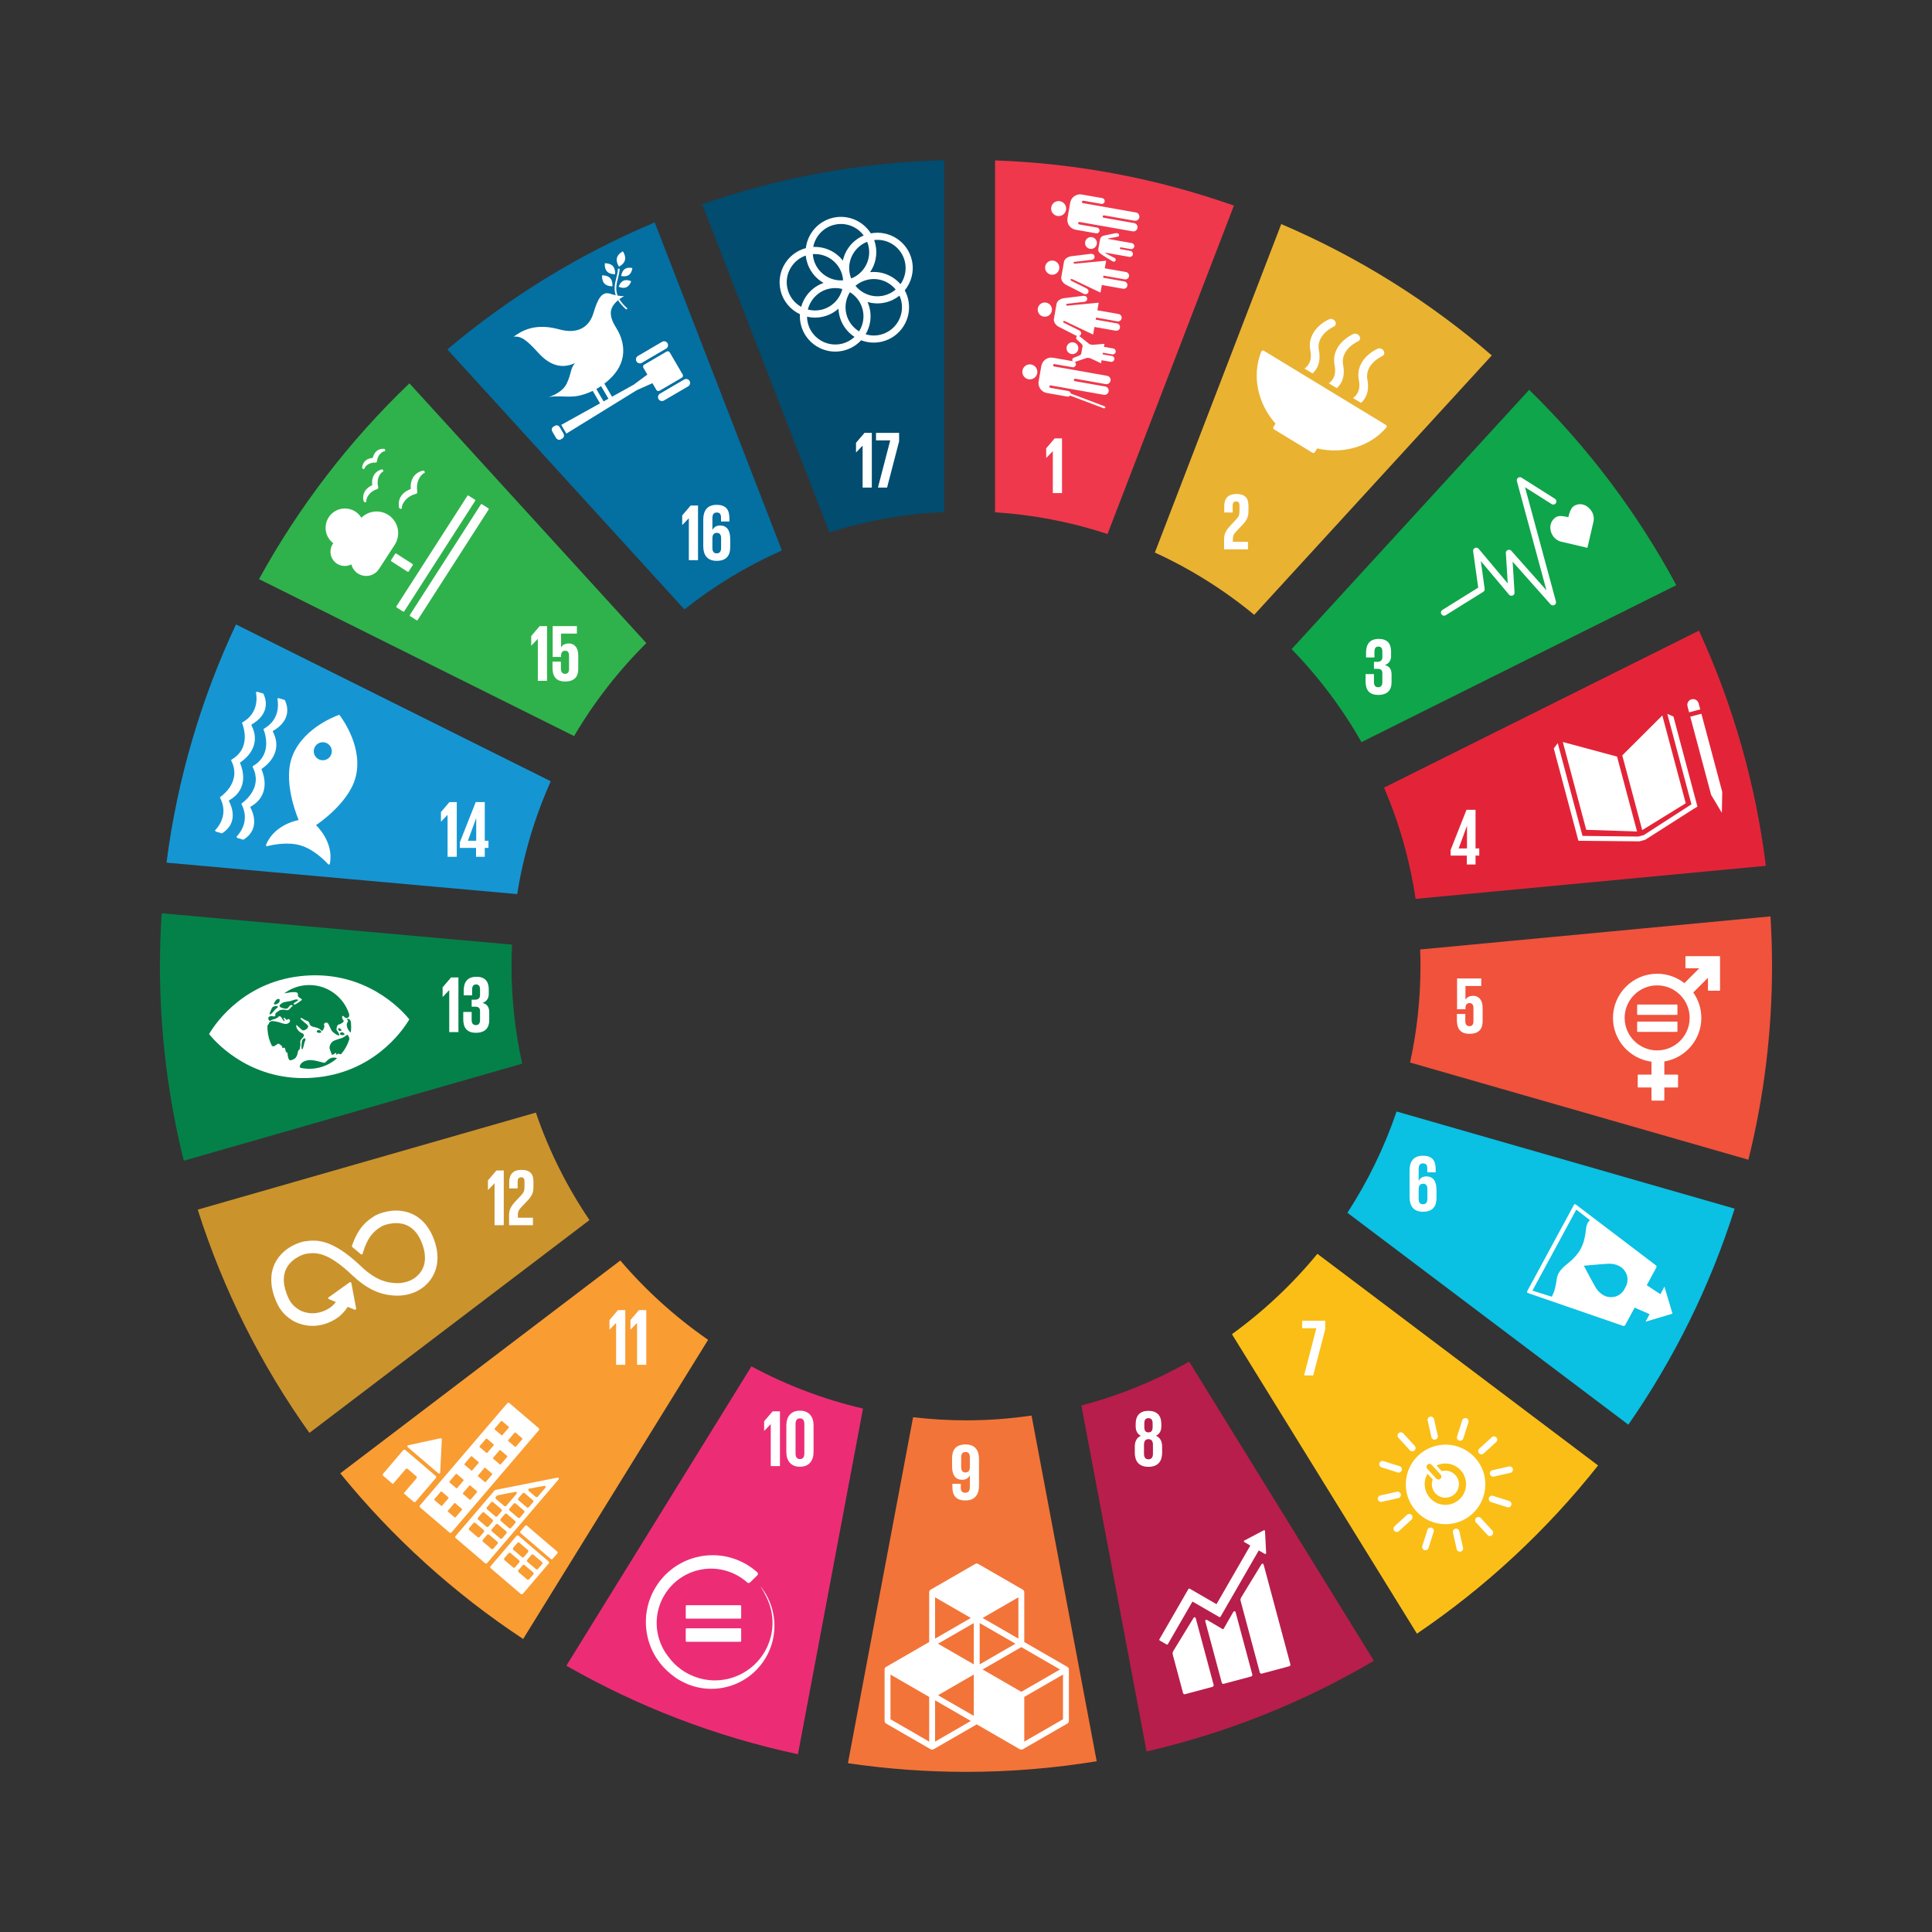 <?xml version="1.0" encoding="utf-8"?>
<!-- Generator: Adobe Illustrator 25.0.0, SVG Export Plug-In . SVG Version: 6.00 Build 0)  -->
<svg version="1.1" id="Layer_1" xmlns="http://www.w3.org/2000/svg" xmlns:xlink="http://www.w3.org/1999/xlink" x="0px" y="0px"
	 viewBox="0 0 2200 2200" style="enable-background:new 0 0 2200 2200;" xml:space="preserve">
<rect x="0" y="0" width="2200" height="2200" fill="#333333" stroke="none"/>
<style type="text/css">
	.st0{display:none;fill:#DAE8F6;}
	.st1{fill-rule:evenodd;clip-rule:evenodd;fill:#2FB24B;}
	.st2{fill-rule:evenodd;clip-rule:evenodd;fill:#EAB231;}
	.st3{fill-rule:evenodd;clip-rule:evenodd;fill:#E32438;}
	.st4{fill-rule:evenodd;clip-rule:evenodd;fill:#0FA54A;}
	.st5{fill-rule:evenodd;clip-rule:evenodd;fill:#048149;}
	.st6{fill-rule:evenodd;clip-rule:evenodd;fill:#FABE16;}
	.st7{fill-rule:evenodd;clip-rule:evenodd;fill:#F0523C;}
	.st8{fill-rule:evenodd;clip-rule:evenodd;fill:#F99C32;}
	.st9{fill-rule:evenodd;clip-rule:evenodd;fill:#1596D3;}
	.st10{fill-rule:evenodd;clip-rule:evenodd;fill:#B71E4B;}
	.st11{fill-rule:evenodd;clip-rule:evenodd;fill:#0AC0E3;}
	.st12{fill-rule:evenodd;clip-rule:evenodd;fill:#F37438;}
	.st13{fill-rule:evenodd;clip-rule:evenodd;fill:#EF384C;}
	.st14{fill-rule:evenodd;clip-rule:evenodd;fill:#EC2D76;}
	.st15{fill-rule:evenodd;clip-rule:evenodd;fill:#014C6F;}
	.st16{fill-rule:evenodd;clip-rule:evenodd;fill:#CB932C;}
	.st17{fill-rule:evenodd;clip-rule:evenodd;fill:#046FA1;}
	.st18{fill-rule:evenodd;clip-rule:evenodd;fill:#FFFFFF;}
	.st19{fill:none;stroke:#FFFFFF;stroke-width:0.116;stroke-miterlimit:10;}
	.st20{fill:none;}
</style>
<rect x="0" y="0" class="st0" width="2200" height="2200"/>
<g>
	<path class="st1" d="M653.73,838.17c22.83-38.79,50.52-74.35,82.27-105.84l-269.78-295.8c-67.87,64.85-125.75,140.05-171.27,222.92
		L653.73,838.17z"/>
	<path class="st2" d="M1315.06,629.2c40.86,18.71,78.84,42.59,113.13,70.88l270.54-295.36c-71.26-61.44-152.06-112.13-239.77-149.56
		L1315.06,629.2z"/>
	<path class="st3" d="M1934.63,718.14l-358.56,178.74c17.12,39.95,29.29,82.4,35.89,126.68l398.87-37.65
		C1999.06,891.48,1972.92,801.45,1934.63,718.14"/>
	<path class="st4" d="M1550.34,845.06l358.5-178.72c-44.41-82.52-101.03-157.49-167.54-222.43l-270.53,295.29
		C1501.59,770.86,1528.39,806.41,1550.34,845.06"/>
	<path class="st5" d="M582.47,1099.85c0-8.08,0.27-16.15,0.63-24.16l-398.96-35.71c-1.26,19.78-2.02,39.73-2.02,59.87
		c0,76.51,9.5,150.84,27.15,221.89l385.32-110.54C586.72,1175.31,582.47,1138.08,582.47,1099.85"/>
	<path class="st6" d="M1500.12,1427.73c-28.36,34.51-61.09,65.28-97.3,91.52l210.65,341.04c78.17-52.97,147.77-117.67,206.29-191.55
		L1500.12,1427.73z"/>
	<path class="st7" d="M1617.53,1099.85c0,37.77-4.06,74.59-11.87,110.07l385.27,110.68c17.57-70.73,26.93-144.69,26.93-220.76
		c0-18.91-0.63-37.66-1.79-56.34l-398.93,37.68C1617.39,1087.43,1617.53,1093.6,1617.53,1099.85"/>
	<path class="st8" d="M706.34,1435.36L387.47,1677.7c59.31,73.02,129.54,136.67,208.24,188.64l210.61-340.66
		C769.23,1500.01,735.6,1469.61,706.34,1435.36"/>
	<path class="st9" d="M588.93,1018.13c7.14-45.05,20.2-88.15,38.22-128.5L268.73,711.07c-39.6,84.27-66.76,175.5-79.12,271.25
		L588.93,1018.13z"/>
	<path class="st10" d="M1564.46,1891.15l-210.33-340.6c-38.22,21.59-79.36,38.5-122.75,49.88l74.23,393.98
		C1397.96,1973.19,1485.05,1937.97,1564.46,1891.15"/>
	<path class="st11" d="M1590.33,1265.69c-13.96,40.97-32.83,79.64-56.01,115.31l319.9,241.28c51.94-74.69,93.01-157.4,121.05-245.96
		L1590.33,1265.69z"/>
	<path class="st12" d="M1174.65,1611.93c-24.34,3.52-49.27,5.44-74.65,5.44c-20.38,0-40.49-1.27-60.24-3.56l-74.21,393.99
		c43.93,6.44,88.79,9.85,134.45,9.85c50.66,0,100.38-4.18,148.81-12.08L1174.65,1611.93z"/>
	<path class="st13" d="M1133.09,583.36c44.46,2.86,87.4,11.31,128.07,24.73l143.9-373.96c-85.61-30.23-176.93-48.14-271.96-51.47
		V583.36z"/>
	<path class="st14" d="M982.72,1603.95c-44.86-10.45-87.49-26.75-127.04-48.04l-210.73,340.84
		c81.06,46.4,169.71,80.76,263.67,100.79L982.72,1603.95z"/>
	<path class="st15" d="M944.47,606.24c41.56-13.14,85.39-21.13,130.74-23.25V182.36c-96.32,2.55-188.85,20.1-275.62,50.2
		L944.47,606.24z"/>
	<path class="st16" d="M671.25,1389.31c-25.4-37.54-46.15-78.64-61.04-122.37l-385.05,110.49
		c29.17,91.83,72.37,177.39,127.18,254.22L671.25,1389.31z"/>
	<path class="st17" d="M779.34,693.92c33.85-26.8,71.08-49.39,110.99-67.15L745.54,253.26c-86.24,36.22-165.7,85.23-236.15,144.63
		L779.34,693.92z"/>
	<polygon class="st18" points="877.67,1621.74 877.67,1669.48 888.14,1669.48 888.14,1607.12 879.78,1607.12 870.13,1618.43 
		870.13,1629.38 870.22,1629.38 877.58,1621.74 	"/>
	<path class="st18" d="M905.9,1655.04v-33.49c0-3.77,1.38-6.44,4.97-6.44c3.68,0,5.05,2.67,5.05,6.44v33.49
		c0,3.78-1.37,6.43-5.05,6.43C907.28,1661.47,905.9,1658.81,905.9,1655.04 M926.42,1653.38v-30.18c0-9.75-4.88-16.82-15.54-16.82
		c-10.58,0-15.47,7.07-15.47,16.82v30.18c0,9.66,4.89,16.83,15.47,16.83C921.54,1670.22,926.42,1663.04,926.42,1653.38"/>
	<polygon class="st18" points="843.31,1854.16 781.55,1854.16 780.87,1854.84 780.87,1868.83 781.55,1869.51 843.31,1869.51 
		843.99,1868.83 843.99,1854.84 	"/>
	<polygon class="st18" points="843.99,1828.52 843.3,1827.85 792.11,1827.85 781.55,1827.85 780.88,1828.52 780.88,1834.03 
		780.88,1842.52 781.55,1843.19 843.3,1843.19 843.99,1842.52 	"/>
	<path class="st18" d="M879.72,1834c-2.53-10.17-7.14-19.27-13.25-27.01l-0.13,0.1c1.98,2.96,3.76,6.08,5.28,9.38
		c8.02,14.69,10.46,32.42,5.41,49.75c-10.15,34.79-46.57,54.76-81.35,44.62c-14.61-4.27-26.61-13.18-34.86-24.66
		c-5.17-6.63-9.05-14.4-11.21-23.07c-8.26-33.18,11.95-66.79,45.15-75.04c20.52-5.11,41.18,0.71,55.93,13.73l0.39,0.36l1.4,0.52
		l1.54-0.61l0.24-0.25l7.87-7.75l0.51-0.51l0.5-1.4l-0.62-1.59l-0.26-0.22c-18.13-16.21-43.69-23.48-69.08-17.17
		c-40.78,10.14-65.6,51.42-55.45,92.19c4.25,17.09,13.99,31.35,26.83,41.43c12.81,10.51,29.13,16.46,46.21,16.29
		c5.5-0.06,11.07-0.74,16.64-2.12C865.88,1911.37,889.29,1872.45,879.72,1834"/>
	<polygon class="st18" points="694.02,1503.14 694.02,1514.07 694.1,1514.07 701.46,1506.45 701.55,1506.45 701.55,1554.14 
		712.03,1554.14 712.03,1491.84 703.66,1491.84 	"/>
	<polygon class="st18" points="717.91,1503.14 717.91,1514.07 717.99,1514.07 725.35,1506.45 725.44,1506.45 725.44,1554.14 
		735.92,1554.14 735.92,1491.84 727.55,1491.84 	"/>
	<polygon class="st18" points="464.07,1647.72 464.43,1648.03 499.4,1677.92 501.01,1677.8 501.27,1677.02 501.26,1676.93 
		503.13,1639.16 503.12,1638.83 502.72,1638 501.96,1637.73 501.76,1637.77 501.42,1637.81 465.05,1645.66 464.5,1645.76 
		463.95,1646.12 	"/>
	<polygon class="st18" points="496.55,1681.04 461.15,1650.78 459.54,1650.9 435.86,1678.61 435.99,1680.22 447.38,1689.95 
		462.27,1672.53 463.88,1672.4 474.46,1681.45 474.6,1683.05 459.69,1700.47 471.39,1710.47 472.99,1710.34 496.67,1682.65 	"/>
	<path class="st18" d="M612.23,1786.99l-1.57,0.1l-10.46-8.94l-0.16-1.57l5.44-6.37l1.57-0.1l10.47,8.94l0.15,1.57L612.23,1786.99z
		 M602.17,1798.75l5.44-6.36l-0.15-1.56l-10.46-8.95l-1.56,0.11l-5.45,6.35l0.14,1.57l10.47,8.95L602.17,1798.75 M596.23,1773.32
		l5.44-6.36l-0.15-1.56l-10.46-8.95l-1.57,0.1l-5.45,6.37l0.16,1.57l10.46,8.95L596.23,1773.32 M586.18,1785.07l-1.56,0.11
		l-10.48-8.95l-0.13-1.58l5.43-6.36l1.57-0.1l10.46,8.95l0.15,1.58L586.18,1785.07z M625.1,1778.37l-35.04-29.95l-1.56,0.1
		l-30.24,35.38l0.13,1.55l35.05,29.96l1.56-0.1l30.24-35.38L625.1,1778.37"/>
	<path class="st18" d="M587.35,1647.5l-0.83,0.05l-7.85-6.71l-0.07-0.82l7.49-8.76l0.83-0.06l7.85,6.7l0.06,0.85L587.35,1647.5z
		 M570.18,1667.58l-0.84,0.06l-7.85-6.7l-0.06-0.85l7.48-8.74l0.83-0.06l7.85,6.71l0.06,0.83L570.18,1667.58z M553,1687.68
		l-0.83,0.06l-7.85-6.71l-0.07-0.83l7.48-8.75l0.83-0.06l7.85,6.7l0.06,0.85L553,1687.68z M535.84,1707.77l-0.83,0.06l-7.85-6.71
		l-0.07-0.84l7.48-8.74l0.84-0.06l7.85,6.71l0.06,0.83L535.84,1707.77z M518.66,1727.86l-0.84,0.07l-7.84-6.72l-0.07-0.83l7.48-8.74
		l0.82-0.06l7.85,6.71l0.08,0.84L518.66,1727.86z M571.95,1634.34l7.48-8.75l-0.06-0.84l-7.85-6.71l-0.83,0.06l-7.48,8.76l0.07,0.83
		l7.85,6.71L571.95,1634.34 M554.79,1654.42l7.47-8.76l-0.06-0.83l-7.85-6.71l-0.83,0.06l-7.48,8.74l0.07,0.84l7.85,6.71
		L554.79,1654.42 M537.61,1674.52l7.48-8.75l-0.06-0.84l-7.85-6.71l-0.83,0.06l-7.48,8.76l0.06,0.83l7.85,6.71L537.61,1674.52
		 M520.43,1694.61l7.48-8.75l-0.07-0.83l-7.84-6.71l-0.83,0.06l-7.48,8.74l0.07,0.84l7.85,6.7L520.43,1694.61 M503.27,1714.7
		l7.47-8.74l-0.06-0.84l-7.85-6.71l-0.85,0.06l-7.47,8.75l0.06,0.82l7.85,6.71L503.27,1714.7 M613.85,1626.62l-34.28-29.3
		l-1.56,0.13l-100.16,117.18l0.11,1.54l34.29,29.31l1.56-0.11l100.17-117.18L613.85,1626.62"/>
	<polygon class="st18" points="628.96,1775.51 627.65,1775.61 592.38,1745.47 592.29,1744.15 598.3,1737.1 599.62,1737 
		634.88,1767.15 634.99,1768.46 	"/>
	<path class="st18" d="M601.84,1716.63l-1.56,0.12l-10.2-8.74l-0.14-1.56l5.48-6.39l1.55-0.12l10.23,8.73l0.12,1.55L601.84,1716.63z
		 M591.74,1728.45l5.46-6.4l-0.12-1.55l-10.21-8.72l-1.57,0.11l-5.46,6.4l0.13,1.55l10.22,8.74L591.74,1728.45 M581.64,1740.27
		l-1.54,0.11l-10.22-8.74l-0.13-1.55l5.46-6.4l1.57-0.11l10.2,8.73l0.13,1.55L581.64,1740.27z M571.53,1752.09l5.46-6.4l-0.11-1.56
		l-10.22-8.74l-1.57,0.12l-5.46,6.39l0.13,1.57l10.22,8.73L571.53,1752.09 M561.42,1763.91l-1.54,0.12l-10.22-8.72l-0.13-1.57
		l5.47-6.39l1.56-0.11l10.22,8.73l0.12,1.56L561.42,1763.91z M588.17,1701.04l-0.26,0.31l-11.78,13.78l-1.54,0.12l-10.22-8.72
		l-0.13-1.56l1.46-1.7l0.06-0.08l0.33-0.26l0.13-0.05l0.17-0.05l0.21-0.05c2.91-0.75,15.01-2.98,20.08-3.9l0.51-0.07l1.07,0.28
		l0.25,1.58L588.17,1701.04z M566.01,1726.92l5.47-6.4l-0.12-1.55l-10.22-8.74l-1.55,0.13l-5.48,6.4l0.14,1.55l10.22,8.73
		L566.01,1726.92 M555.9,1738.73l-1.55,0.13l-10.22-8.73l-0.11-1.56l5.47-6.39l1.55-0.13l10.22,8.74l0.11,1.56L555.9,1738.73z
		 M545.8,1750.55l5.48-6.39l-0.13-1.56l-10.22-8.73l-1.55,0.12l-5.47,6.39l0.12,1.56l10.22,8.73L545.8,1750.55 M602.32,1695.23
		l-0.68,0.42l0.11,1.76l0.03,0.04l0.05,0.04l0.42,0.35l8,6.84l0.04,0.05l0.04,0.03l1.76-0.17l8.66-10.13l0.26-0.3l0.33-0.39
		l-0.27-1.58l-1.06-0.29l-0.5,0.08c-3.88,0.7-11.86,2.17-16.7,3.15L602.32,1695.23z M636.34,1684.15l-0.3-1.39l-0.63-0.25
		l-0.09-0.02l-0.6,0.11l-70.24,13.95l-0.33,0.08l-0.86,0.42l-0.05,0.05l-44.85,52.47l0.13,1.55l34.25,29.28l1.55-0.12l81.81-95.71
		L636.34,1684.15"/>
	<polygon class="st18" points="563.08,1347.48 563.17,1347.48 563.17,1395.15 573.65,1395.15 573.65,1332.87 565.27,1332.87 
		555.63,1344.17 555.63,1355.1 555.72,1355.1 	"/>
	<path class="st18" d="M579.89,1345.74v7.53h9.55v-7.81c0-3.76,1.85-4.87,4.04-4.87c2.02,0,3.77,0.82,3.77,4.69v5.14
		c0,5.15-0.46,7.16-3.86,10.75l-5.88,6.25c-5.71,6.06-7.82,10.1-7.82,16.27v11.48h27.2v-8.55h-17.18v-2.93
		c0-4.88,1.74-6.71,4.4-9.56l6.71-7.07c5.43-5.8,6.62-9.47,6.62-15.72v-6.05c0-8.92-4.32-13.14-13.7-13.14
		C584.57,1332.14,579.89,1337,579.89,1345.74"/>
	<path class="st18" d="M465.31,1380.81c-16.5-5.5-33.58,0.46-39.26,4.19l-0.66,0.44c-6.58,4.3-16.98,11.25-24.34,32.67l-0.12,0.37
		l-0.08,0.27l0.01,0.72l0.35,0.5l0.5,0.41c2.69,2.19,6.12,5.05,9.11,7.72l0.09,0.09l1.24,0.26l0.68-0.6l0.12-0.44
		c5.92-20.7,14.43-26.35,20.2-30.11l0.7-0.46c3-1.97,15.46-6.43,27.02-2.59c9.03,2.99,15.78,10.52,20.08,22.37
		c7.19,19.86,0.33,31.13-6.67,37.09c-10.86,9.24-25.18,7.33-25.28,7.31l-0.63-0.06c-7.98-0.5-20.54-3-37.31-18.97
		c-33.79-32.2-51.48-29.97-63.19-28.51l-0.63,0.08c-5.33,0.67-22.74,6.08-32.3,21.69c-5.01,8.16-9.43,22.09-2.15,42.18
		c4.43,12.24,9.87,19.4,19.41,25.58c2.13,1.42,23.35,14.79,49.41-0.72c4.17-2.49,9.46-6.83,14.33-14.25l8.18,3.33l1.38-0.59
		l0.01-0.75l-0.04-0.09l-5.46-28.95l-0.1-0.31l-0.59-0.61l-0.74-0.01l-0.19,0.09l-0.28,0.13l-23.53,16.83l-0.44,0.24l-0.41,0.47
		l0.59,1.39l0.42,0.18l7.79,3.17c-2.9,3.83-5.8,6.15-8.15,7.54c-18.86,11.21-33.67,1.57-34.23,1.18l-0.22-0.14
		c-6.94-4.48-10.43-9.15-13.83-18.54c-4.3-11.88-4.01-21.96,0.9-29.97c6.22-10.17,18.3-14.58,22-15.05l0.63-0.08
		c9.6-1.2,22.75-2.86,51.67,24.7c15.02,14.32,30.05,21.78,45.93,22.84c2.07,0.26,11.82,1.19,22.62-2.72
		c4.52-1.64,9.22-4.12,13.61-7.84c6.87-5.84,21.68-22.67,10.81-52.7C486.93,1391.71,474.48,1383.86,465.31,1380.81"/>
	<path class="st19" d="M465.31,1380.81c-16.5-5.5-33.58,0.46-39.26,4.19l-0.66,0.44c-6.58,4.3-16.98,11.25-24.34,32.67l-0.12,0.37
		l-0.08,0.27l0.01,0.72l0.35,0.5l0.5,0.41c2.69,2.19,6.12,5.05,9.11,7.72l0.09,0.09l1.24,0.26l0.68-0.6l0.12-0.44
		c5.92-20.7,14.43-26.35,20.2-30.11l0.7-0.46c3-1.97,15.46-6.43,27.02-2.59c9.03,2.99,15.78,10.52,20.08,22.37
		c7.19,19.86,0.33,31.13-6.67,37.09c-10.86,9.24-25.18,7.33-25.28,7.31l-0.63-0.06c-7.98-0.5-20.54-3-37.31-18.97
		c-33.79-32.2-51.48-29.97-63.19-28.51l-0.63,0.08c-5.33,0.67-22.74,6.08-32.3,21.69c-5.01,8.16-9.43,22.09-2.15,42.18
		c4.43,12.24,9.87,19.4,19.41,25.58c2.13,1.42,23.35,14.79,49.41-0.72c4.17-2.49,9.46-6.83,14.33-14.25l8.18,3.33l1.38-0.59
		l0.01-0.75l-0.04-0.09l-5.46-28.95l-0.1-0.31l-0.59-0.61l-0.74-0.01l-0.19,0.09l-0.28,0.13l-23.53,16.83l-0.44,0.24l-0.41,0.47
		l0.59,1.39l0.42,0.18l7.79,3.17c-2.9,3.83-5.8,6.15-8.15,7.54c-18.86,11.21-33.67,1.57-34.23,1.18l-0.22-0.14
		c-6.94-4.48-10.43-9.15-13.83-18.54c-4.3-11.88-4.01-21.96,0.9-29.97c6.22-10.17,18.3-14.58,22-15.05l0.63-0.08
		c9.6-1.2,22.75-2.86,51.67,24.7c15.02,14.32,30.05,21.78,45.93,22.84c2.07,0.26,11.82,1.19,22.62-2.72
		c4.52-1.64,9.22-4.12,13.61-7.84c6.87-5.84,21.68-22.67,10.81-52.7C486.93,1391.71,474.48,1383.86,465.31,1380.81"/>
	<polygon class="st18" points="522.02,1113.01 522.02,1175.28 511.56,1175.28 511.56,1127.61 511.45,1127.61 504.11,1135.24 
		504.01,1135.24 504.01,1124.3 513.65,1113.01 	"/>
	<path class="st18" d="M556.56,1126.51v5.41c0,5.25-2.86,8.73-7.17,10.12c5.24,1.19,7.72,4.86,7.72,10.56v9.19
		c0,8.63-4.6,14.24-15.15,14.24c-10.65,0-14.43-6.06-14.43-15.52v-8.17h9.55v8.91c0,3.67,1.29,6.06,4.88,6.06
		c3.21,0,4.67-2.29,4.67-5.61v-10.28c0-3.31-1.47-5.05-5.14-5.05h-4.42v-8h3.96c3.4,0,5.59-1.74,5.59-5.05v-6.71
		c0-3.41-1.19-5.6-4.5-5.6c-3.29,0-4.49,2.19-4.49,6.06v6.34h-9.57v-5.51c0-9.19,3.77-15.62,14.61-15.62
		C552.33,1112.28,556.56,1117.7,556.56,1126.51"/>
	<path class="st18" d="M399.48,1175.66c-1.3-0.26-7.19-7.24-3.32-12.41c0.65-0.85-1.65-3.05-1.07-3.14c2.29-0.34,3.62,1,4.38,3.02
		c0.11,0.91,0.21,1.83,0.29,2.75C400,1169.21,399.89,1172.48,399.48,1175.66 M388.21,1200.63l-1.54-0.45
		c-2.69-1.13-2.22,0.96-3.53,0.59c-1.32-0.38,1.19-3.54-2.47-0.75c-3.63,2.78-2.82-0.19-4.79-4.29c-1.99-4.11,1.25-9.21,4.18-10.52
		c4.02-1.8,6.56-2.29,8.46-2.91c5.61-1.85,6.57-5.32,7.75-3.34l0.64,1.07c0.38,0.59,0.85,1.81,0.95,3.04
		C395.92,1189.59,392.59,1195.56,388.21,1200.63 M355.68,1216.93c-4.64,0.34-9.17,0-13.5-0.94c-0.65-0.45-1.06-1.25-0.75-2.28
		c1.2-3.95,5.46-5.77,8.9-6.35c7.66-1.32,18.21,3.7,19.75,2.65c1.57-1.05,4.5-5.53,9.3-5.7c3.28-0.11,3.29,0.44,4.41,0.77
		C376.25,1211.76,366.53,1216.13,355.68,1216.93 M346.94,1186.41c-0.58,1.12-1.78,9.25-3.04,8.4c-1.27-0.84-0.2-9.31,0.11-9.97
		C345.63,1181.26,349.7,1181.13,346.94,1186.41 M365.67,1175.54c-0.88,0.91-3.29,0.77-4.57-0.07c-1.26-0.85,0.58-2.53,1.29-2.64
		C363.98,1172.57,366.54,1174.62,365.67,1175.54L365.67,1175.54z M386.67,1174.08c-0.53-0.15-1.02-0.61-1.49-1.74
		c-0.47-1.14,0.45-1.89,1.45-1.48c1.01,0.42,2.39,1.78,2.45,2.56L386.67,1174.08 M388.8,1175.4c-0.71,0.11-2.55,1.8-1.29,2.64
		c1.28,0.85,3.69,0.98,4.58,0.07C392.95,1177.19,390.38,1175.15,388.8,1175.4 M339.17,1198.1c0.67-3.69,1.9-1.64,2.18-4.13
		c0.28-2.51,1.05-2.73,0.68-5.69c-0.37-2.95-0.01-3.67,1.99-5.97c1.98-2.29,1.46-1.12,1.94-3.15c0.47-2.03-1.72-2.42-3.73-3.49
		c-2.36-1.27-4.97-4.95-4.94-7.58c0.02-1.82,1.12-0.24,3.49,1.9c2.38,2.14,3.51,3.88,5.73,3.17c2.22-0.71,5.15-2.96,4.18-5.2
		c-0.66-1.51-8.72-6.99-8.46-8.16c0.3-1.34,1.67-0.45,4.12,1.19c2.45,1.64,5.19,1.14,5.98,4.3c1.49,5.83,8.05,2.72,13.09,7.7
		c1.94,1.9,2.65-0.36,3.68-2.92c1.02-2.57-1.22-3.56,0.39-4.85c1.61-1.28,3.65-0.92,4.57,1c0.92,1.92,2.18,4.4,3.36,6.96
		c1.12,2.42,7.09,5.89,7.85,5.89c3.24-0.04-1.47-4.67-1.94-6.46c-0.47-1.8,0.64-5.29,2.01-5.88c1.36-0.6,1.96-0.17,4.85-2.37
		c2.89-2.2-0.26-2.31-0.58-5.6c-0.31-3.29,1.87-1.51,2.41-0.85c2.08,2.62,5.23,0.91,5.53-0.84c0.08-0.43,0.17-1.19,0.07-2.22
		c-6.55-20.53-26.49-34.69-48.92-33.04c-9.43,0.69-18.02,4.09-25.06,9.36c5.49-0.81,16.41-3.5,15.59,1.44
		c-0.74,4.37,7.37,4.46,3.44,6.87c-1.67,1.04-6.49,4.94-7.65,4.41c-3.28-1.47,6.15-4.36,4.21-5.46c-1.95-1.13-5.53,0.59-8.37,1.43
		c-1.39,0.43-6.94,0.83-8.9,1.94c-1.95,1.13-4.24,2.6-3.44,4.28c0.81,1.69,6.4,2.66,7.33,2.59c0.92-0.07,1.9-0.37,3.69-2.93
		c1.79-2.57,4.34-0.51,3.67-0.14c-0.67,0.38-2.13,1.59-3.24,3.13c-0.88,1.21-2.64,2.15-4.68,1.31c-2.04-0.84-6.4,0.02-7.21,0.56
		c-0.82,0.56-2.82,2.2-3.46,2.41l-1.15,1.41l0.14,1.94c-0.45,0.53-1.26,1.64-2.55,0.91c-1.18-0.67-4.42-0.1-5.25,0.97l-0.27,1.18
		c0.06,1.69,1.01,4.41,3.63,2.12c0.87-0.75,5.44-0.93,8.05-3.8c1.24-1.35,2.83,0.19,3.2,0.81c0.37,0.64,2.59,4.58,3.54,4.36
		c0.94-0.23-1.84-3.81-0.74-4.06c1.11-0.25,2.78,2.99,3.42,2.47c1.73-1.41,3.25-1.07,3.6,0.82c0.28,1.5-1.07,2.6-2.84,3.48
		c-2.45,1.22-6.96-0.8-9.8-1.63c-3.44-1.02-7.94-1.37-7.94-1.37l-2.71,1.16c0,0,0.11,0.69-2.18,3.85l-0.26,0.47
		c-0.04,1.57-0.01,3.15,0.11,4.76c0.48,6.57,2.28,12.72,5.09,18.23l0.18,0.05c2.67,0.63,1.89,0.26,3.68-0.71
		c1.79-0.97,3.32-2.88,4.76-1.34c1.46,1.55,2.68,0.92,3.06,3.54c0.37,2.63,2.6-1.93,3.37,1.99c1.21,6.12,2.44,2.98,2.52,4
		c0.21,2.97,0.94,8.72,3.12,8.73c2.17,0,5.46-1.74,6.3-2.96C337.53,1203.2,338.51,1201.81,339.17,1198.1 M309.77,1147.56l0.24-0.31
		c0.78-1.04,2.48-1.37,3.65-1.65c1.17-0.28,2.79,0.19,3.04,0.97l-3.34,3.02c-1.53,1.63-3.87,4.89-5.36,5.34l-1.24-0.04
		C307.55,1152.37,308.56,1149.91,309.77,1147.56 M311.86,1142.54c0.55-0.95,2.4-3.68,2.63-4.03l2.23-1.11l1.87,0.68l-0.42,3.06
		c-0.92,1.12-3.42,2.77-4.87,2.65C312.17,1143.71,311.68,1142.88,311.86,1142.54 M465.11,1159.55
		c-8.94-10.8-49.01-53.56-117.28-48.55s-101.65,53.17-108.94,65.15l-0.79,1.33l0.97,1.21c8.97,10.79,49.02,53.55,117.29,48.54
		c68.27-5.01,101.67-53.17,108.94-65.15l0.79-1.34L465.11,1159.55"/>
	<polygon class="st18" points="520.13,913.37 520.13,975.64 509.66,975.64 509.66,927.98 509.56,927.98 502.22,935.6 502.12,935.6 
		502.12,924.67 511.76,913.37 	"/>
	<path class="st18" d="M532.81,957.37l9.37-25.63h0.09v25.63H532.81z M552.02,975.65v-10.11h4.22v-8.18h-4.22v-44.02h-10.29
		l-18.1,45.77v6.43h18.46v10.11H552.02z"/>
	<path class="st18" d="M377.41,858.39c-1.62,5.45-7.34,8.55-12.79,6.93c-5.43-1.61-8.54-7.32-6.91-12.77
		c1.6-5.46,7.32-8.57,12.76-6.95C375.92,847.21,379.03,852.94,377.41,858.39 M385.51,814.23c-6.15,2.25-43.99,17.23-54,50.98
		c-8.69,29.32,8.6,68.57,8.6,68.57s-27.6,4.63-37.06,28.05l-0.16,0.44l-0.04,0.15l0.68,1.2l0.99-0.12
		c6.08-1.58,23.1-5.15,37.77-0.81c14.7,4.35,27.05,16.69,31.27,21.3l0.26,0.3l0.46,0.3l1.22-0.6l0.06-0.27l0.05-0.26
		c4.91-24.85-15.78-43.84-15.78-43.84s35.9-23.49,44.6-52.8c10-33.77-13.57-66.95-17.48-72.16l-0.28-0.37l-0.33-0.18l-0.41-0.03
		L385.51,814.23"/>
	<path class="st18" d="M244.95,945.43l-0.09,0.18l0.7,1.26l6.72,1.99l0.78-0.08c18.99-12.1,10.29-31.47,7.84-36.08l-0.19-0.34
		l-0.01-0.59l0.45-0.58l0.06-0.04c23.03-13.2,14.52-36.72,12.37-41.73l-0.24-0.51l0.04-0.38l0.18-0.37l0.48-0.29
		c4.53-3.02,24.48-18.11,12.36-41.73l-0.03-0.05l-0.06-0.73l0.33-0.49l0.36-0.19c4.56-2.53,22.4-14,13.07-34.52l-0.61-0.49
		l-6.71-1.99l-1.26,0.67l-0.02,0.22l0.11,0.57c1.02,5.75,2.4,23.07-15.15,33.22l-0.52,0.3l-0.21,0.38l-0.04,0.3l0.24,0.6
		c1.95,5.16,9.31,28.34-11.83,40.78l-0.32,0.18l-0.49,0.62l0.09,0.75l0.16,0.35c10.95,21.93-7.85,37.38-12.3,40.63l-0.52,0.37
		l-0.13,0.29l-0.04,0.44l0.28,0.52c9.17,18.07-1.42,31.84-5.41,36.12L244.95,945.43"/>
	<path class="st18" d="M285.35,919.95l-0.18-0.34l-0.03-0.59l0.46-0.58l0.05-0.02c23.01-13.22,14.51-36.73,12.37-41.74l-0.26-0.5
		l0.06-0.38l0.16-0.37l0.5-0.28c4.51-3.03,24.45-18.12,12.36-41.73l-0.03-0.06l-0.08-0.73l0.34-0.48l0.35-0.2
		c4.56-2.53,22.4-14,13.07-34.52l-0.6-0.48l-6.73-2l-1.25,0.68l-0.01,0.22l0.09,0.56c1.03,5.76,2.37,23.08-15.14,33.23l-0.5,0.3
		l-0.23,0.38l-0.01,0.32l0.21,0.59c1.96,5.15,9.31,28.33-11.82,40.77l-0.33,0.18l-0.48,0.62l0.08,0.75l0.16,0.34
		c10.95,21.94-7.85,37.38-12.3,40.64l-0.5,0.37l-0.17,0.28l-0.02,0.43l0.27,0.53c9.14,18.07-1.42,31.84-5.42,36.11l-0.39,0.42
		l-0.09,0.18l0.68,1.25l6.73,2l0.77-0.08C296.5,943.93,287.8,924.56,285.35,919.95"/>
	<polygon class="st18" points="604.9,724.27 604.9,735.2 605,735.2 612.35,727.58 612.44,727.58 612.44,775.27 622.92,775.27 
		622.92,712.97 614.55,712.97 	"/>
	<path class="st18" d="M647.81,732.72c-4.13,0-7.16,1.47-8.82,4.31h-0.09v-15.52h18.01v-8.54h-27.57v35.1h9.55v-1.38
		c0-3.67,1.64-5.69,4.59-5.69c3.22,0,4.51,2.21,4.51,5.61v15.07c0,3.3-1.2,5.61-4.4,5.61c-3.59,0-4.87-2.39-4.87-6.07v-7.81h-9.56
		v7.08c0,9.46,3.76,15.52,14.43,15.52c10.56,0,14.88-5.61,14.88-14.24V746.5C658.48,736.66,653.42,732.72,647.81,732.72"/>
	<polygon class="st18" points="450.1,630.41 451.04,630.21 469.97,642.37 470.18,643.31 465.25,650.98 464.31,651.17 445.37,639.02 
		445.17,638.07 	"/>
	<polygon class="st18" points="532.34,564.4 451.26,690.65 451.48,691.6 459.19,696.56 460.14,696.35 541.21,570.1 541.01,569.15 
		533.29,564.2 	"/>
	<polygon class="st18" points="547.67,574.25 466.59,700.49 466.79,701.44 474.53,706.41 475.47,706.2 556.55,579.95 556.35,579 
		548.62,574.03 	"/>
	<path class="st18" d="M467.74,556.85c-2.25,0.78-7.83,3.14-11.13,8.27c-2.36,3.68-3.11,8.02-2.21,12.92l0.58,0.84l0.69,0.45
		l1.1,0.18l0.78-0.74l0.09-0.29v-0.88c-0.01-0.96,0.53-3.15,2.21-5.73c1.71-2.68,5.8-7.47,13.79-9.52l0.19-0.04l1.17-0.81l0.24-1.36
		l-0.04-0.17c-1.47-8.16,1.19-13.86,2.9-16.54c1.68-2.6,3.44-4.02,4.31-4.39l0.87-0.42l0.5-0.72l-0.53-1.46l-0.61-0.39l-1-0.16
		c-4.92,1.19-8.62,3.69-11.02,7.42C467.35,548.39,467.5,554.4,467.74,556.85"/>
	<path class="st18" d="M412.39,532.37l0.31,0.98l0.33,0.4l1.06,0.44l0.92-0.51l0.11-0.16l0.24-0.71l0.41-0.82
		c0.36-0.57,3.81-5.54,11.69-5.23l0.1,0.01l1.17-0.39l0.32-0.37l0.25-0.74l0.02-0.11c0.26-2.44,1.02-4.65,2.22-6.53
		c2.05-3.19,4.69-4.44,5.54-4.58l0.74-0.11l0.46-0.29l0.15-0.17l0.08-0.1l0.19-0.59l-0.29-0.95l-0.31-0.34l-0.28-0.24l-0.64-0.2
		c-5.83-0.28-9,2.7-10.65,5.25c-1.22,1.9-1.79,3.88-2.06,5.09c-2.29,0.16-7.38,1.01-10.23,5.45
		C413.23,528.42,412.62,530.27,412.39,532.37"/>
	<path class="st18" d="M414.68,571.52l0.59,0.33l1.18,0.05l0.68-0.77l0.05-0.22l-0.04-0.8c-0.04-0.79,0.36-2.97,2-5.52
		c1.58-2.45,4.62-5.77,10.19-7.55l0.15-0.04l0.99-0.74l0.06-0.09l0.16-1.3l-0.04-0.15c-1.74-7.06,0.5-12.02,2-14.35
		c1.07-1.66,2.16-2.61,2.71-2.9l0.77-0.44l0.33-0.44l0.11-0.3l-0.63-1.41l-0.51-0.29l-1-0.1c-3.74,1.15-6.53,3.17-8.37,6.03
		c-2.85,4.45-2.5,9.67-2.16,11.96c-1.78,0.76-5.75,2.8-8.2,6.62c-2.16,3.36-2.69,7.27-1.61,11.62L414.68,571.52"/>
	<path class="st18" d="M383.79,641.91c-7.56-4.85-9.75-14.92-4.89-22.47l0.61-0.86c-9.11-6.87-11.53-19.68-5.26-29.43
		c6.57-10.23,20.19-13.2,30.41-6.64c2.89,1.86,5.19,4.31,6.87,7.06c8-7.95,20.71-9.59,30.59-3.24c11.42,7.34,14.74,22.55,7.4,33.98
		c-0.53,0.85-17.89,27.52-17.89,27.52c-5.2,8.1-15.97,10.44-24.07,5.25c-3.88-2.5-6.42-6.28-7.46-10.44
		C395.08,645.25,388.87,645.19,383.79,641.91"/>
	<polygon class="st18" points="776.84,586.91 776.84,597.84 776.93,597.84 784.29,590.22 784.38,590.22 784.38,637.91 
		794.85,637.91 794.85,575.61 786.49,575.61 	"/>
	<path class="st18" d="M821.13,623.85c0,3.95-1.47,6.26-5.04,6.26c-3.5-0.01-4.87-2.39-4.87-6.26v-11.39
		c0.18-3.49,1.64-5.69,4.95-5.69c3.59,0,4.96,2.2,4.96,6.24V623.85z M831.52,622.93v-9.19c0-10.2-4.05-15.35-11.58-15.35
		c-4.41,0-7.08,2.02-8.63,5.06h-0.09v-13.42c0-3.77,1.19-6.42,4.95-6.42c3.77,0,4.87,2.19,4.87,6.05v4.15h9.56v-3.32
		c0-9.19-3.03-15.62-14.61-15.62c-11.03,0-15.17,7.07-15.17,16.81v30.33c0,9.64,4.24,16.63,15.27,16.63
		C827.21,638.64,831.52,632.58,831.52,622.93"/>
	<path class="st18" d="M688.71,299.78c0,0-0.68,5.88,2.54,9.33c3.22,3.46,9.13,3.17,9.13,3.17s0.7-5.88-2.53-9.33
		C694.62,299.49,688.71,299.78,688.71,299.78"/>
	<path class="st18" d="M697.34,326.02c0,0,0.68-5.88-2.54-9.34c-3.22-3.45-9.14-3.15-9.14-3.15s-0.68,5.87,2.53,9.33
		C691.41,326.3,697.34,326.02,697.34,326.02"/>
	<path class="st18" d="M707.41,314.26c0,0,5.17,1.37,8.67-1.12c3.51-2.49,4.01-7.9,4.01-7.9s-5.15-1.38-8.66,1.12
		C707.92,308.86,707.41,314.26,707.41,314.26"/>
	<path class="st18" d="M702.5,293.66c-1.22,4.82,2.36,9.96,2.36,9.96s5.57-2.64,6.8-7.46c1.22-4.81-2.36-9.96-2.36-9.96
		S703.73,288.85,702.5,293.66"/>
	<path class="st18" d="M713.2,327.16c3.93-1.71,5.55-6.9,5.55-6.9s-4.76-2.4-8.7-0.68c-3.94,1.72-5.56,6.91-5.56,6.91
		S709.26,328.89,713.2,327.16"/>
	<path class="st18" d="M753.92,389.23l-27.52,16.11c-2.16,1.27-2.89,4.02-1.63,6.18c1.27,2.14,4.03,2.87,6.17,1.6l27.54-16.11
		c2.15-1.25,2.87-4.02,1.62-6.17C758.83,388.69,756.08,387.96,753.92,389.23"/>
	<path class="st18" d="M779.04,432.16l-27.53,16.11c-2.16,1.26-2.89,4.03-1.62,6.18c1.26,2.15,4.03,2.87,6.17,1.61l27.54-16.1
		c2.16-1.26,2.87-4.02,1.61-6.18C783.96,431.62,781.19,430.9,779.04,432.16"/>
	<path class="st18" d="M624.58,452.22l-2.21,0.62C622.37,452.84,623.2,452.66,624.58,452.22"/>
	<path class="st18" d="M679.06,442.97c1.83-1.03,3.62-2.15,5.37-3.34l8.42,14.38l-5.53,3.07L679.06,442.97z M759.07,400.33
		l-25.52,14.93c-1.23,0.71-1.64,2.29-0.92,3.51l4.52,7.73l-15.58,11.57l-24.66,13.68l-8.69-14.87c3-2.3,5.85-4.84,8.53-7.62
		c19.56-20.32,13.34-42.66,4.99-55.77c-8.49-13.34-7.23-21.2-2.33-27.22c1.41-1.73,2.93-3.2,4.4-4.43
		c2.03,3.32,4.99,6.81,9.21,10.58l1.59-1.11c-4.37-3.82-7.33-7.33-9.31-10.63c3.01-2.29,5.46-3.43,5.46-3.43s-2.89,0.11-7.49-0.68
		c-2.73-7.07-1.2-13.29,0.39-19.66c0.87-3.51,1.78-7.14,1.94-10.92l-1.9-0.08c-0.14,3.58-1.04,7.12-1.88,10.54
		c-1.56,6.22-3.09,12.55-0.67,19.73c-1.92-0.4-4.06-0.94-6.37-1.7c-9.56-3.09-14.21,6.02-19.04,22.09
		c-4.84,16.08-17.98,24.22-38.8,18.51c-27.49-7.54-42.41,1.34-52.12,8.35c8.79-1.12,15.09,4.01,28.43,18.63
		c13.98,15.35,28.03,17.77,41.54,11.34c-5.66,6.71-3.67,10.96-9.38,23.2c-4.46,9.54-15.97,14.07-20.81,15.61
		c9.28-2.15,23.38,0.64,33.37-1.36c5.8-1.16,11.52-3.12,16.97-5.76l8.33,14.22l-44.16,24.51l5.8,9.93l80.3-49.5l17.74-7.91
		l4.51,7.72c0.72,1.22,2.29,1.63,3.52,0.92l25.52-14.93c1.21-0.71,1.63-2.3,0.91-3.51l-14.8-25.32
		C761.87,400.03,760.29,399.61,759.07,400.33"/>
	<path class="st18" d="M641.54,493.52c1.22,2.09,0.76,4.65-1.05,5.7l-1.96,1.15c-1.79,1.06-4.25,0.21-5.48-1.88l-4.01-6.86
		c-1.22-2.1-0.75-4.64,1.05-5.7l1.95-1.15c1.81-1.06,4.26-0.21,5.49,1.88L641.54,493.52z"/>
	<path class="st18" d="M1421.07,617.01h-17.18v-2.95c0-4.87,1.74-6.7,4.42-9.55l6.7-7.08c5.41-5.78,6.62-9.46,6.62-15.71v-6.07
		c0-8.91-4.32-13.14-13.69-13.14c-9.18,0-13.87,4.87-13.87,13.6v7.53h9.55v-7.8c0-3.77,1.84-4.88,4.06-4.88c2,0,3.76,0.84,3.76,4.7
		v5.14c0,5.15-0.46,7.17-3.86,10.76l-5.88,6.25c-5.7,6.07-7.81,10.11-7.81,16.26v11.49h27.2V617.01z"/>
	<path class="st18" d="M1452.46,482.38l-2.26,3.71l-0.06,0.07l-0.04,0.1c-0.52,0.94-0.21,2.13,0.7,2.71l0.03,0.03l0.05,0.02
		l43.55,26.47l0.04,0.04l0.04,0.01c0.97,0.57,2.19,0.26,2.78-0.69l0.01-0.01v-0.02l2.55-4.2c29.39,6.87,59.85-1.84,78.6-23.6
		l0.11-0.13l0.18-0.23c0.6-0.97,0.29-2.23-0.68-2.82l-138-83.87l-0.83-0.51c-0.97-0.59-2.25-0.29-2.82,0.69l-0.4,0.84
		C1425.4,428,1432.12,459.46,1452.46,482.38"/>
	<path class="st18" d="M1568.8,397.07c-1.07,0.46-26.22,11.62-21.42,35.92c2.2,11.14-2.21,17.12-6.69,20.25l9.18,5.57
		c5.68-5.18,9.72-13.55,7.22-26.19c-3.53-17.9,16.58-26.97,16.88-27.12c2.34-1.01,3.06-3.71,1.64-6.04
		C1574.18,397.15,1571.13,396.07,1568.8,397.07"/>
	<path class="st18" d="M1513.09,436.46l9.16,5.57c5.68-5.18,9.73-13.55,7.22-26.19c-3.54-17.91,16.57-26.98,16.9-27.13
		c2.32-1.01,3.04-3.69,1.61-6.02c-1.43-2.32-4.47-3.4-6.79-2.39c-1.07,0.45-26.22,11.62-21.43,35.91
		C1521.97,427.35,1517.55,433.33,1513.09,436.46"/>
	<path class="st18" d="M1513.57,363.5c-1.07,0.46-26.22,11.61-21.43,35.92c2.2,11.14-2.21,17.13-6.67,20.26l9.16,5.57
		c5.69-5.18,9.73-13.55,7.23-26.21c-3.54-17.91,16.57-26.98,16.88-27.11c2.33-1.02,3.04-3.7,1.62-6.04
		C1518.94,363.57,1515.89,362.5,1513.57,363.5"/>
	<path class="st18" d="M1569.43,791.31c10.57,0,15.16-5.61,15.16-14.24v-9.19c0-5.7-2.48-9.38-7.71-10.57
		c4.31-1.38,7.16-4.87,7.16-10.1v-5.43c0-8.82-4.21-14.24-13.87-14.24c-10.86,0-14.62,6.42-14.62,15.62v5.51h9.56v-6.33
		c0-3.87,1.19-6.07,4.5-6.07c3.31,0,4.5,2.2,4.5,5.61v6.71c0,3.3-2.21,5.05-5.6,5.05h-3.95v8h4.41c3.67,0,5.14,1.74,5.14,5.05v10.29
		c0,3.31-1.46,5.61-4.68,5.61c-3.59,0-4.87-2.39-4.87-6.07v-8.91h-9.55v8.18C1555.01,785.26,1558.77,791.31,1569.43,791.31"/>
	<path class="st18" d="M1812.43,582.17c-4.6-7.38-13.05-10.41-20.23-5.95c-3.59,2.23-5.46,8.86-6.32,12.73
		c-3.85-0.96-10.34-2.38-13.93-0.15c-7.17,4.47-8.47,13.59-3.88,20.97c2.3,3.69,5.83,6.12,9.7,7.09l29.85,6.96l6.91-29.83h-0.02
		C1815.35,590.11,1814.73,585.85,1812.43,582.17"/>
	<path class="st18" d="M1770.21,688.85l-0.19,0.11c-1.44,0.78-3.24,0.46-4.35-0.77l-43.2-48.58l2.18,35.04
		c0.11,1.54-0.8,2.96-2.23,3.53c-1.44,0.57-3.06,0.16-4.05-1.02l-32.13-38.23l4.37,31.52c0.2,1.4-0.44,2.77-1.64,3.51l-42.71,26.59
		c-1.67,1.04-3.87,0.53-4.9-1.14c-1.03-1.66-0.53-3.86,1.14-4.9l40.76-25.37l-5.76-41.46c-0.22-1.57,0.63-3.1,2.08-3.74
		c1.44-0.65,3.14-0.25,4.17,0.96l33.14,39.44l-2.15-34.56c-0.11-1.52,0.78-2.92,2.18-3.5c1.4-0.59,3.03-0.22,4.03,0.92l40.02,45
		l-33.67-124.34c-0.38-1.42,0.16-2.93,1.32-3.8c1.19-0.86,2.79-0.92,4.02-0.13l38,24.05c1.65,1.06,2.14,3.25,1.1,4.91
		c-1.05,1.66-3.25,2.16-4.92,1.1l-30.27-19.17l35.23,130.1C1772.18,686.42,1771.54,688.02,1770.21,688.85"/>
	<path class="st18" d="M1661.02,966.13l9.37-25.64h0.1v25.64H1661.02z M1670.3,984.41h9.93V974.3h4.23v-8.17h-4.23v-44.01h-10.3
		l-18.09,45.75v6.43h18.46V984.41z"/>
	<polygon class="st18" points="1841.37,861.56 1779.6,844.92 1806.27,944.94 1864.12,946.81 	"/>
	<polygon class="st18" points="1847.31,860.19 1870.02,945.27 1919.58,914.7 1892.92,814.7 	"/>
	<path class="st18" d="M1934.27,800.95c-0.94-3.5-4.54-5.58-8.02-4.65c-3.51,0.93-5.58,4.53-4.65,8.03l1.82,6.83l12.67-3.39
		L1934.27,800.95z"/>
	<polygon class="st18" points="1950.05,904.68 1948.48,905.1 1960.72,925.56 1961.14,901.73 1959.57,902.15 1961.14,901.73 
		1937.41,812.74 1935.84,813.17 1934.26,813.58 1932.6,814.03 1929.44,814.86 1927.88,815.28 1926.32,815.7 1924.74,816.13 
		1948.48,905.1 	"/>
	<polygon class="st18" points="1905.56,815.92 1898.61,812.92 1926.07,915.88 1871.7,950.98 1868.96,951.71 1868.41,951.86 
		1865.66,952.59 1802.02,951.84 1773.84,846.2 1769.3,852.26 1797.35,957.4 1866.83,958.06 1869.84,957.25 1870.39,957.1 
		1873.4,956.3 1928.05,921.42 1932.9,918.47 	"/>
	<path class="st18" d="M1677.65,1133.96c-4.13,0-7.17,1.46-8.82,4.31h-0.09v-15.53h18.01v-8.54h-27.56v35.1h9.55v-1.38
		c0-3.67,1.65-5.7,4.59-5.7c3.22,0,4.5,2.21,4.5,5.61v15.07c0,3.31-1.19,5.61-4.41,5.61c-3.58,0-4.87-2.39-4.87-6.06v-7.82h-9.56
		v7.08c0,9.46,3.76,15.52,14.43,15.52c10.57,0,14.88-5.6,14.88-14.23v-15.26C1688.29,1137.91,1683.26,1133.96,1677.65,1133.96"/>
	<path class="st18" d="M1887.02,1196.11c-20.41,0-37.01-16.61-37.01-37.02c0-20.43,16.6-37.03,37.01-37.03
		c20.42,0,37.03,16.6,37.03,37.03C1924.05,1179.5,1907.44,1196.11,1887.02,1196.11 M1958.12,1088.81h-38.39l-0.49,0.49v12.76
		l0.49,0.49h15.29l-16.97,16.98c-8.56-6.71-19.31-10.73-31.02-10.73c-27.72,0-50.3,22.56-50.3,50.3c0,25.53,19.14,46.66,43.82,49.85
		v14.71h-15.15l-0.49,0.48v13.68l0.49,0.49h15.15v14.47l0.48,0.48h13.68l0.48-0.48v-14.47h15.15l0.48-0.49v-13.68l-0.48-0.48h-15.15
		v-14.95c23.88-3.92,42.14-24.66,42.14-49.62c0-10.76-3.4-20.74-9.18-28.94l16.73-16.73v14.28l0.5,0.48h12.76l0.5-0.48v-38.4
		L1958.12,1088.81"/>
	<polygon class="st18" points="1909.63,1143.89 1864.74,1143.89 1864.24,1144.32 1864.24,1155.19 1864.74,1155.65 1909.63,1155.65 
		1910.13,1155.19 1910.13,1144.32 	"/>
	<polygon class="st18" points="1909.63,1163.3 1864.74,1163.3 1864.24,1163.75 1864.24,1174.62 1864.74,1175.05 1909.63,1175.05 
		1910.13,1174.62 1910.13,1163.75 	"/>
	<path class="st18" d="M1615.46,1353.64c0.19-3.49,1.65-5.69,4.96-5.69c3.58,0,4.96,2.2,4.96,6.25v10.84c0,3.95-1.46,6.26-5.05,6.26
		c-3.49,0-4.87-2.4-4.87-6.26V1353.64z M1620.33,1379.83c11.11,0,15.44-6.07,15.44-15.71v-9.2c0-10.19-4.05-15.34-11.58-15.34
		c-4.4,0-7.08,2.03-8.64,5.06h-0.09v-13.42c0-3.78,1.19-6.44,4.96-6.44c3.77,0,4.87,2.21,4.87,6.07v4.13h9.55v-3.3
		c0-9.2-3.03-15.62-14.61-15.62c-11.03,0-15.16,7.07-15.16,16.81v30.32C1605.07,1372.85,1609.3,1379.83,1620.33,1379.83"/>
	<path class="st18" d="M1810.54,1389.45c-2.62,2.04-4.03,5.66-4.47,9.62c-1.67,14.92-4.38,24.21-15.37,34.9
		c-6.92,6.73-16.34,11.44-17.96,22.14c-1.07,7.11-2.03,13.75-5.73,20.45l-22-6.9l49.92-92.27L1810.54,1389.45z M1852.74,1452.72
		c-3.39-11.37-13.99-13.71-20.12-13.71c-3.83-0.02-27.02,2.12-28.98,2.29l-0.12-0.06l0.04,0.07l-0.08,0.02l0.11,0.05
		c0.92,1.76,11.82,22.33,13.92,25.53c3.35,5.13,11.11,12.74,22.49,9.35c0,0,7.03-1.98,10.47-9.55
		C1854.91,1459.69,1852.74,1452.72,1852.74,1452.72 M1793.16,1371.22l-0.87,0.68l-53.36,98.59l-0.08,1.09l0.8,0.75l109.13,37.65
		l1.59-0.61l10.99-20.33l17.08,7.43l-4.63,8.56l30.68-9.13l-9.16-30.76l-4.62,8.56l-15.54-10.2l11.2-20.69l-0.38-1.66l-91.76-69.7
		L1793.16,1371.22"/>
	<polygon class="st18" points="1482.78,1512.47 1498.96,1512.47 1484.98,1566.22 1495.37,1566.22 1509.06,1513.56 1509.06,1503.91 
		1482.78,1503.91 	"/>
	<path class="st18" d="M1661.79,1707.42c-9.59,8.79-24.49,8.14-33.28-1.44c-7.14-7.8-8.05-19.09-2.99-27.77l5.93,6.46
		c-1.96,5.26-1,11.39,3.06,15.81c5.76,6.28,15.51,6.71,21.79,0.96c6.27-5.76,6.71-15.5,0.95-21.79c-4.06-4.43-10.11-5.94-15.53-4.41
		l-5.91-6.46c9.08-4.31,20.3-2.43,27.44,5.38C1672.03,1683.74,1671.38,1698.64,1661.79,1707.42 M1625.13,1672.38l10.5,11.47
		c1.01,1.1,3.24,1.29,4.61,0.03c1.37-1.25,1.37-3.48,0.36-4.58l-10.51-11.46c-1.02-1.11-3.24-1.32-4.61-0.07
		C1624.1,1669.02,1624.1,1671.27,1625.13,1672.38 M1615.52,1656.93c-18.45,16.89-19.69,45.54-2.8,63.98
		c16.9,18.45,45.54,19.7,63.97,2.81c18.44-16.89,19.71-45.53,2.8-63.99C1662.6,1641.29,1633.96,1640.04,1615.52,1656.93"/>
	<path class="st18" d="M1607.51,1725.15c-1.38-1.51-3.85-1.51-5.07-0.39l-14.63,13.4c-1.23,1.13-1.46,3.6-0.07,5.11
		c1.39,1.52,3.87,1.51,5.1,0.38l14.63-13.4C1608.69,1729.12,1608.9,1726.66,1607.51,1725.15"/>
	<path class="st18" d="M1703.96,1636.78c-1.39-1.51-3.86-1.51-5.07-0.39l-14.63,13.4c-1.24,1.13-1.46,3.59-0.08,5.11
		c1.39,1.52,3.88,1.51,5.1,0.38l14.63-13.4C1705.14,1640.77,1705.36,1638.3,1703.96,1636.78"/>
	<path class="st18" d="M1610.73,1651.69c1.52-1.38,1.52-3.85,0.4-5.07l-13.4-14.63c-1.12-1.24-3.6-1.46-5.11-0.07
		c-1.52,1.39-1.52,3.87-0.38,5.1l13.4,14.63C1606.75,1652.87,1609.21,1653.08,1610.73,1651.69"/>
	<path class="st18" d="M1699.09,1748.13c1.51-1.39,1.51-3.85,0.39-5.07l-13.39-14.63c-1.13-1.22-3.61-1.46-5.12-0.07
		c-1.51,1.39-1.5,3.88-0.38,5.1l13.4,14.63C1695.11,1749.31,1697.57,1749.51,1699.09,1748.13"/>
	<path class="st18" d="M1595.13,1701.46c-0.45-2-2.59-3.23-4.2-2.86l-19.35,4.36c-1.64,0.36-3.06,2.4-2.6,4.4
		c0.46,2.01,2.61,3.23,4.24,2.86l19.34-4.35C1594.18,1705.51,1595.58,1703.47,1595.13,1701.46"/>
	<path class="st18" d="M1722.73,1672.68c-0.46-2-2.6-3.22-4.22-2.86l-19.34,4.36c-1.62,0.37-3.06,2.4-2.6,4.4
		c0.45,2,2.61,3.24,4.24,2.88l19.34-4.37C1721.77,1676.72,1723.18,1674.69,1722.73,1672.68"/>
	<path class="st18" d="M1634.42,1639.31c2-0.45,3.22-2.59,2.86-4.21l-4.37-19.35c-0.37-1.63-2.39-3.06-4.4-2.61
		c-2.01,0.45-3.23,2.62-2.87,4.25l4.37,19.33C1630.37,1638.36,1632.41,1639.76,1634.42,1639.31"/>
	<path class="st18" d="M1663.2,1766.9c1.99-0.45,3.22-2.59,2.85-4.21l-4.35-19.34c-0.38-1.63-2.4-3.05-4.4-2.6
		c-2.01,0.45-3.24,2.61-2.87,4.24l4.37,19.34C1659.16,1765.95,1661.19,1767.36,1663.2,1766.9"/>
	<path class="st18" d="M1596.3,1674.3c0.63-1.95-0.61-4.09-2.2-4.59l-18.9-6c-1.59-0.51-3.83,0.52-4.47,2.47
		c-0.63,1.97,0.63,4.12,2.23,4.62l18.89,5.99C1593.43,1677.3,1595.66,1676.26,1596.3,1674.3"/>
	<path class="st18" d="M1720.97,1713.86c0.63-1.96-0.6-4.09-2.19-4.6l-18.9-6c-1.59-0.5-3.85,0.53-4.47,2.48
		c-0.61,1.96,0.63,4.11,2.23,4.62l18.9,6C1718.12,1716.86,1720.35,1715.82,1720.97,1713.86"/>
	<path class="st18" d="M1661.59,1640.47c1.95,0.62,4.08-0.61,4.59-2.2l6-18.89c0.5-1.6-0.53-3.86-2.48-4.47
		c-1.96-0.62-4.11,0.62-4.62,2.22l-5.99,18.9C1658.59,1637.61,1659.63,1639.85,1661.59,1640.47"/>
	<path class="st18" d="M1622.03,1765.15c1.95,0.62,4.08-0.61,4.59-2.19l5.98-18.9c0.53-1.59-0.51-3.85-2.46-4.47
		c-1.97-0.63-4.12,0.63-4.62,2.22l-6,18.89C1619.03,1762.28,1620.06,1764.53,1622.03,1765.15"/>
	<path class="st18" d="M1312.87,1655.32c0,3.77-1.37,6.44-5.14,6.44c-3.68,0-5.05-2.67-5.05-6.44v-10.1c0-3.77,1.37-6.44,5.05-6.44
		c3.77,0,5.14,2.66,5.14,6.44V1655.32z M1303.05,1620.88c0-3.77,1.29-5.98,4.68-5.98c3.5,0,4.78,2.21,4.78,5.98v4.22
		c0,3.77-1.28,5.98-4.78,5.98c-3.39,0-4.68-2.21-4.68-5.98V1620.88z M1323.35,1654.23v-6.8c0-5.97-2.11-10.29-6.98-12.5
		c4.13-2.01,6.07-5.69,6.07-10.85v-2.57c0-9.74-5.07-14.97-14.71-14.97c-9.55,0-14.52,5.24-14.52,14.97v2.57
		c0,5.07,1.85,8.84,5.88,10.85c-4.87,2.21-6.89,6.53-6.89,12.5v6.8c0,9.46,4.5,16.07,15.52,16.07
		C1318.85,1670.3,1323.35,1663.69,1323.35,1654.23"/>
	<path class="st18" d="M1436.06,1781.87l-22.6,36.99c-0.84,1.44-1.2,2.44-0.56,4.79l21.68,80.87c0.26,0.95,1.25,1.52,2.2,1.26
		l31.33-8.39c0.96-0.27,1.51-1.25,1.27-2.2l-30.4-113.33C1438.72,1780.91,1437.52,1779.37,1436.06,1781.87"/>
	<path class="st18" d="M1358.76,1842.89l-22.61,36.99c-0.83,1.44-1.2,2.44-0.56,4.79l11.6,43.29c0.26,0.94,1.24,1.52,2.19,1.26
		l31.34-8.41c0.95-0.26,1.51-1.24,1.27-2.19l-20.32-75.74C1361.42,1841.93,1360.19,1840.39,1358.76,1842.89"/>
	<polygon class="st18" points="1440.46,1743.18 1440.02,1742.59 1439.4,1742.49 1439.23,1742.54 1438.99,1742.64 1417.17,1754.1 
		1416.76,1754.26 1416.37,1754.61 1416.7,1755.86 1417.04,1756.05 1423.76,1759.93 1385.25,1826.68 1354.43,1808.89 
		1353.43,1809.15 1348.6,1817.51 1348.6,1817.53 1320.09,1866.94 1320.36,1867.93 1328.72,1872.76 1329.71,1872.49 1357.87,1823.7 
		1380.24,1836.62 1380.32,1836.68 1388.69,1841.5 1389.68,1841.24 1433.38,1765.48 1440.45,1769.56 1441.68,1769.23 
		1441.79,1768.59 1441.78,1768.51 1440.51,1743.43 	"/>
	<path class="st18" d="M1403.98,1836.2l-10.71,18.73l-0.97,0.22l-16.92-9.99c-3.09-1.77-3.09,0.34-2.83,1.29l18.7,69.7
		c0.25,0.95,1.23,1.52,2.18,1.27l31.34-8.42c0.95-0.25,1.52-1.24,1.26-2.19l-19.01-70.84
		C1406.77,1835.01,1405.55,1833.46,1403.98,1836.2"/>
	<path class="st18" d="M1104.42,1671.01c-0.18,3.48-1.65,5.69-4.95,5.69c-3.58,0-4.96-2.21-4.96-6.25v-10.83
		c0-3.94,1.47-6.24,5.05-6.24c3.49,0,4.86,2.39,4.86,6.24V1671.01z M1114.81,1661.45c0-9.64-4.23-16.62-15.25-16.62
		c-11.12,0-15.43,6.05-15.43,15.7v9.18c0,10.19,4.03,15.34,11.57,15.34c4.41,0,7.07-2.03,8.64-5.05h0.08v13.41
		c0,3.76-1.47,6.43-5.22,6.43c-3.78,0-5.15-2.21-5.15-6.06v-4.13h-9.55v3.3c0,9.19,3.31,15.62,14.88,15.62
		c11.01,0,15.43-7.08,15.43-16.81V1661.45z"/>
	<polygon class="st18" points="1198.77,513.79 1198.86,513.79 1198.86,561.47 1209.33,561.47 1209.33,499.18 1200.98,499.18 
		1191.32,510.48 1191.32,521.41 1191.42,521.41 	"/>
	<path class="st18" d="M1204.01,245.92c-4.67-0.81-7.77-5.26-6.94-9.91c0.81-4.65,5.25-7.75,9.91-6.93c4.65,0.83,7.76,5.26,6.93,9.9
		C1213.09,243.63,1208.65,246.75,1204.01,245.92"/>
	<path class="st18" d="M1218.9,229.72c1.52-5.62,7.12-9.26,12.98-8.22l2.79,0.49l1.24,0.21l19.32,3.41c1.8,0.32,3,2.04,2.69,3.83
		c-0.32,1.82-2.03,3.01-3.83,2.7l-20.06-3.54c-0.75-0.13-1.81-0.1-2.05,1.28c-0.16,0.95,0.8,1.32,1.44,1.47l60.11,10.61
		c2.58,0.45,4.33,2.91,3.86,5.51c-0.46,2.6-2.93,4.34-5.52,3.88l-34.64-6.1c-0.38-0.05-1.41-0.1-1.61,1.09
		c-0.22,1.2,0.75,1.52,1.14,1.6l34.64,6.1c2.57,0.46,4.32,2.93,3.86,5.52c-0.46,2.6-2.94,4.32-5.53,3.86l-60.1-10.59
		c-0.65-0.09-1.71-0.06-1.86,0.88c-0.26,1.39,0.73,1.78,1.48,1.9l20.05,3.54c1.81,0.32,3.02,2.05,2.69,3.85
		c-0.32,1.81-2.03,3-3.83,2.69l-19.32-3.4l-1.24-0.22l-2.79-0.49c-5.87-1.03-9.89-6.37-9.39-12.18l0.05-0.63l1.63-9.22l1.62-9.19
		L1218.9,229.72"/>
	<path class="st18" d="M1199.59,296.8c-4.4-0.78-8.61,2.14-9.39,6.56c-0.78,4.41,2.18,8.6,6.57,9.39c4.41,0.78,8.61-2.16,9.39-6.58
		C1206.94,301.76,1203.99,297.58,1199.59,296.8"/>
	<path class="st18" d="M1213.42,324.03l20.42,10.44c0,0,3.74,1.88,5.32-1.3c1.59-3.16-2.1-4.86-2.1-4.86l-17.07-8.52
		c0,0-1.33-0.53-0.85-1.53c0.48-0.99,1.91-0.34,1.91-0.34l32.11,15.26l1.53-8.65l24.19,4.26c2.29,0.41,4.48-1.13,4.88-3.43
		c0.4-2.28-1.12-4.47-3.42-4.88l-24.19-4.27l0.21-1.18l0.21-1.17l24.17,4.26c2.28,0.4,4.48-1.13,4.88-3.43
		c0.41-2.3-1.13-4.49-3.42-4.89l-24.18-4.26l1.54-8.65l-35.41,3.35c0,0-1.55,0.13-1.68-0.96c-0.11-1.1,1.33-1.15,1.33-1.15
		l18.95-2.17c0,0,4.05-0.34,3.65-3.85c-0.39-3.54-4.56-3.04-4.56-3.04l-22.76,2.82c0,0-6.67,1.27-7.58,6.51l-1.49,8.45l-1.49,8.46
		C1207.59,320.56,1213.42,324.03,1213.42,324.03"/>
	<path class="st18" d="M1191.17,344.57c-4.4-0.77-8.62,2.16-9.4,6.57c-0.78,4.41,2.18,8.61,6.58,9.38c4.41,0.79,8.61-2.16,9.39-6.56
		C1198.52,349.55,1195.58,345.35,1191.17,344.57"/>
	<path class="st18" d="M1205,371.81l20.42,10.43c0,0,3.75,1.88,5.33-1.29c1.58-3.17-2.11-4.86-2.11-4.86l-17.07-8.52
		c0,0-1.34-0.53-0.85-1.53c0.48-0.99,1.89-0.32,1.89-0.32l32.13,15.25l1.53-8.65l24.17,4.27c2.28,0.4,4.49-1.13,4.89-3.44
		c0.4-2.29-1.13-4.48-3.42-4.88l-24.17-4.27l0.2-1.19l0.22-1.17l24.17,4.27c2.29,0.4,4.47-1.12,4.88-3.42
		c0.41-2.3-1.13-4.49-3.42-4.89l-24.19-4.26l1.53-8.66l-35.41,3.34c0,0-1.55,0.14-1.66-0.95c-0.12-1.1,1.32-1.15,1.32-1.15
		l18.96-2.17c0,0,4.03-0.34,3.63-3.85c-0.39-3.54-4.55-3.05-4.55-3.05l-22.76,2.82c0,0-6.66,1.27-7.58,6.51l-1.49,8.44l-1.49,8.46
		C1199.18,368.34,1205,371.81,1205,371.81"/>
	<path class="st18" d="M1248.95,277.88c0.65-3.68-1.81-7.16-5.48-7.81c-3.66-0.64-7.15,1.8-7.8,5.46c-0.64,3.68,1.79,7.16,5.46,7.81
		C1244.81,284,1248.31,281.56,1248.95,277.88"/>
	<path class="st18" d="M1266.78,297.44c0.72,0.46,2.31,1.01,3.32-0.42c1.15-1.67-0.43-3-0.43-3l-10.88-5.65l0.14-0.62l27.1,4.78
		v-0.02c1.89,0.33,3.68-0.92,4.01-2.81c0.32-1.88-0.92-3.66-2.81-4l-10.69-1.88c0,0-1.54-0.08-1.33-1.29
		c0.21-1.22,1.69-0.76,1.69-0.76l10.69,1.88c1.88,0.33,3.68-0.92,4.01-2.81c0.34-1.88-0.92-3.69-2.8-4.02l-27.1-4.77l-0.15-0.46
		l8.37-1.44l3.97-0.96c0.75-1.19,0.41-2.76-0.78-3.54l-2.48-0.15l-0.02-0.03c-0.27,0.04-11.17,2.39-12.68,2.63
		c-4.65,0.72-5.08,3.45-5.61,6.07c-0.53,2.61-0.75,4.2-0.75,4.2s-0.37,1.66-0.88,5.15c-0.49,3.47,1.09,4.88,10.24,10.43
		c1.32,0.79,5.57,3.45,5.83,3.51L1266.78,297.44z"/>
	<path class="st18" d="M1181.12,424.95c0.82-4.66-2.29-9.1-6.94-9.92c-4.66-0.82-9.09,2.29-9.91,6.95c-0.82,4.64,2.28,9.07,6.94,9.9
		C1175.86,432.7,1180.3,429.6,1181.12,424.95"/>
	<path class="st18" d="M1186.07,415.61l-0.21,0.68l-1.62,9.22l-1.64,9.2l-0.01,0.63c-0.48,5.8,3.58,11.12,9.43,12.15l2.8,0.5
		l1.23,0.21l19.32,3.41c1.24,0.22,2.45-0.26,3.17-1.2l0.27,0.16l38.34,14.49l1.61-0.73l0.06-0.22l-0.79-1.39l-38.33-14.47
		l-0.46-0.04c-0.11-1.48-1.21-2.71-2.74-2.98l-20.04-3.53c-0.76-0.13-1.75-0.52-1.51-1.89c0.17-0.94,1.22-0.99,1.86-0.87
		l60.11,10.61c2.58,0.45,5.07-1.3,5.52-3.89c0.45-2.59-1.27-5.09-3.86-5.54l-34.63-6.1c-0.38-0.08-1.29-0.46-1.07-1.65
		c0.2-1.2,1.17-1.16,1.55-1.09l34.64,6.11c2.59,0.45,5.07-1.3,5.54-3.88c0.45-2.6-1.29-5.09-3.87-5.55l-60.11-10.6
		c-0.64-0.11-1.62-0.51-1.45-1.46c0.24-1.38,1.29-1.39,2.05-1.26l20.06,3.54c1.79,0.31,3.53-0.97,3.85-2.78
		c0.32-1.8-0.88-3.6-2.67-3.91l-19.31-3.41l-1.23-0.23l-2.8-0.48C1193.25,406.28,1187.6,409.98,1186.07,415.61"/>
	<path class="st18" d="M1240.22,391.61l-10.1-8.13l-1.86-1.1c-1.32-0.23-2.61,0.67-2.84,2.01c-0.16,0.87,0.16,1.7,0.77,2.25
		l-0.01,0.03c0.13,0.22,5.09,4.29,5.93,5.5c0.9,1.27,0.6,2.22,0.6,2.22l-0.72,4.02l-0.71,4.02c0,0-0.04,1-1.31,1.89
		c-1.19,0.85-7.26,2.97-7.46,3.14l0.02,0.02c-0.76,0.32-1.34,1-1.49,1.86c-0.24,1.34,0.65,2.6,1.98,2.85l1.11-0.06l13.29-4.54
		l1.66-0.11l2.38,0.42l12.31,5.78l0.62-3.5l10.66,1.88l0.01-0.04c1.82,0.32,3.56-0.94,3.88-2.76c0.31-1.8-0.85-3.57-2.66-3.89
		l-10.27-1.8l-0.46,0.03l0.18-1l0.17-0.98l0.43,0.11l10.27,1.81c1.81,0.32,3.54-0.97,3.86-2.78c0.32-1.8-0.87-3.6-2.68-3.92
		l-10.7-1.89l0.61-3.44l-13.62,1.15l-2.31-0.4L1240.22,391.61"/>
	<path class="st18" d="M1227.83,397.67c0.65-3.68-1.81-7.16-5.48-7.81c-3.66-0.64-7.15,1.8-7.8,5.47c-0.64,3.67,1.79,7.16,5.46,7.81
		C1223.69,403.79,1227.19,401.34,1227.83,397.67"/>
	<polygon class="st18" points="992.77,492.93 992.77,555.22 982.28,555.22 982.28,507.54 982.2,507.54 974.85,515.16 974.75,515.16 
		974.75,504.23 984.41,492.93 	"/>
	<polygon class="st18" points="997.54,492.93 1023.82,492.93 1023.82,502.57 1010.13,555.22 999.74,555.22 1013.71,501.47 
		997.54,501.47 	"/>
	<path class="st18" d="M990.81,309.89c6.1-8.93,8.63-20.27,6.04-31.63c-0.39-1.7-0.88-3.34-1.46-4.93
		c16.09-1.89,31.39,8.64,35.06,24.79c2.09,9.17-0.02,18.31-5.03,25.49C1017.01,313.9,1004.15,308.5,990.81,309.89 M1026.31,342.78
		c3.93,17.27-6.94,34.53-24.22,38.46c-5.63,1.28-11.24,0.97-16.39-0.6c5.07-8.55,7.01-18.98,4.65-29.41
		c-0.59-2.56-1.42-5.02-2.45-7.34c6.35,1.85,13.23,2.17,20.13,0.59c6.13-1.39,11.61-4.12,16.21-7.83
		C1025.14,338.59,1025.83,340.63,1026.31,342.78 M919.76,367.28c-0.5-2.23-0.75-4.45-0.78-6.65c5.73,1.33,11.84,1.42,17.95,0.04
		c6.87-1.56,12.93-4.81,17.84-9.2c0.09,2.44,0.41,4.9,0.96,7.37c2.41,10.6,8.84,19.26,17.29,24.77c-4.01,3.77-9.04,6.58-14.78,7.89
		C940.94,395.41,923.7,384.55,919.76,367.28 M896.66,328.54c-3.66-16.14,5.58-32.27,20.89-37.53c0.18,1.7,0.43,3.4,0.82,5.09
		c2.61,11.47,9.91,20.68,19.42,26.08c-12.68,4.44-22,14.82-25.46,27.23C904.68,345.13,898.76,337.76,896.66,328.54 M950.49,255.85
		c-12.83,2.92-22.13,13.2-24.45,25.37c13.26-0.65,25.83,5.34,33.74,15.52c2.75-12.6,11.47-23.44,23.72-28.58
		C976.15,258.18,963.33,252.93,950.49,255.85 M974.15,325.44c7.47,9.21,19.77,13.95,32.09,11.14c5.22-1.18,9.85-3.6,13.69-6.88
		c-7.48-9.2-19.77-13.94-32.09-11.14C982.6,319.75,977.99,322.18,974.15,325.44 M959.18,329.07c-4.82-1.26-10.01-1.44-15.2-0.26
		c-12.24,2.78-21.24,12.26-24.05,23.68c4.82,1.27,10,1.45,15.2,0.27C947.38,349.98,956.35,340.49,959.18,329.07 M925.59,289.4
		c0.11,1.64,0.31,3.27,0.68,4.92c3.57,15.71,18.16,26.07,33.75,24.89c-0.1-1.63-0.3-3.27-0.68-4.92
		C955.77,298.58,941.19,288.22,925.59,289.4 M978.26,377.31c4.41-6.96,6.16-15.62,4.19-24.28c-2.01-8.8-7.48-15.93-14.63-20.29
		c-4.41,6.98-6.16,15.63-4.2,24.29C965.62,365.83,971.09,372.95,978.26,377.31 M988.95,280.07c-0.36-1.64-0.9-3.22-1.49-4.73
		c-14.58,5.68-23.26,21.33-19.68,37.04c0.37,1.64,0.89,3.2,1.5,4.72C983.86,311.42,992.54,295.77,988.95,280.07 M1038.36,296.33
		c-4.81-21.16-25.58-34.62-46.73-30.61c-8.86-14.01-25.89-21.65-42.95-17.77c-17.06,3.88-29.11,18.13-31.05,34.58
		c-20.8,5.54-33.69,26.65-28.88,47.81c2.85,12.56,11.33,22.39,22.17,27.48c-0.21,3.7,0.06,7.47,0.92,11.25
		c4.92,21.63,26.53,35.23,48.16,30.31c8.22-1.87,15.26-6.14,20.59-11.91c7.18,2.76,15.23,3.49,23.26,1.66
		c21.64-4.91,35.25-26.52,30.32-48.15c-0.84-3.7-2.18-7.16-3.91-10.34C1037.83,321.37,1041.21,308.86,1038.36,296.33"/>
	<path class="st18" d="M1210.45,1957.76l-44.09,25.44v-50.9l44.09-25.45V1957.76z M1064.79,1983.2v-47.02l40.74,23.51
		L1064.79,1983.2z M1058.08,1983.2l-44.08-25.44v-50.9l44.08,25.45V1983.2z M1105.52,1842.41l-40.74,23.52v-47.04L1105.52,1842.41z
		 M1159.66,1865.93l-40.74-23.52l40.74-23.52V1865.93z M1118.92,1901.05l44.08,25.45l44.09-25.45L1163,1875.6L1118.92,1901.05z
		 M1108.87,1895.24v-47.03l-40.74,23.52L1108.87,1895.24z M1156.3,1871.73l-40.72-23.52v47.03L1156.3,1871.73z M1108.87,1953.9
		v-47.04l-40.74,23.52L1108.87,1953.9z M1215.47,1898.14l-49.12-28.35v-56.7c0-1.2-0.65-2.31-1.68-2.91l-50.78-29.32
		c-1.03-0.59-2.31-0.59-3.35,0l-50.78,29.32c-1.04,0.6-1.68,1.71-1.68,2.91v56.7l-49.11,28.35c-1.03,0.6-1.67,1.71-1.67,2.91v58.64
		c0,1.2,0.64,2.31,1.67,2.91l50.79,29.32l1.67,0.45l1.67-0.45l49.11-28.35l49.11,28.35l1.68,0.45l1.67-0.45l50.79-29.32
		c1.04-0.6,1.69-1.7,1.69-2.91v-58.64C1217.15,1899.85,1216.51,1898.74,1215.47,1898.14"/>
	<rect x="182.13" y="182.35" class="st20" width="1835.74" height="1835.31"/>
</g>
</svg>
